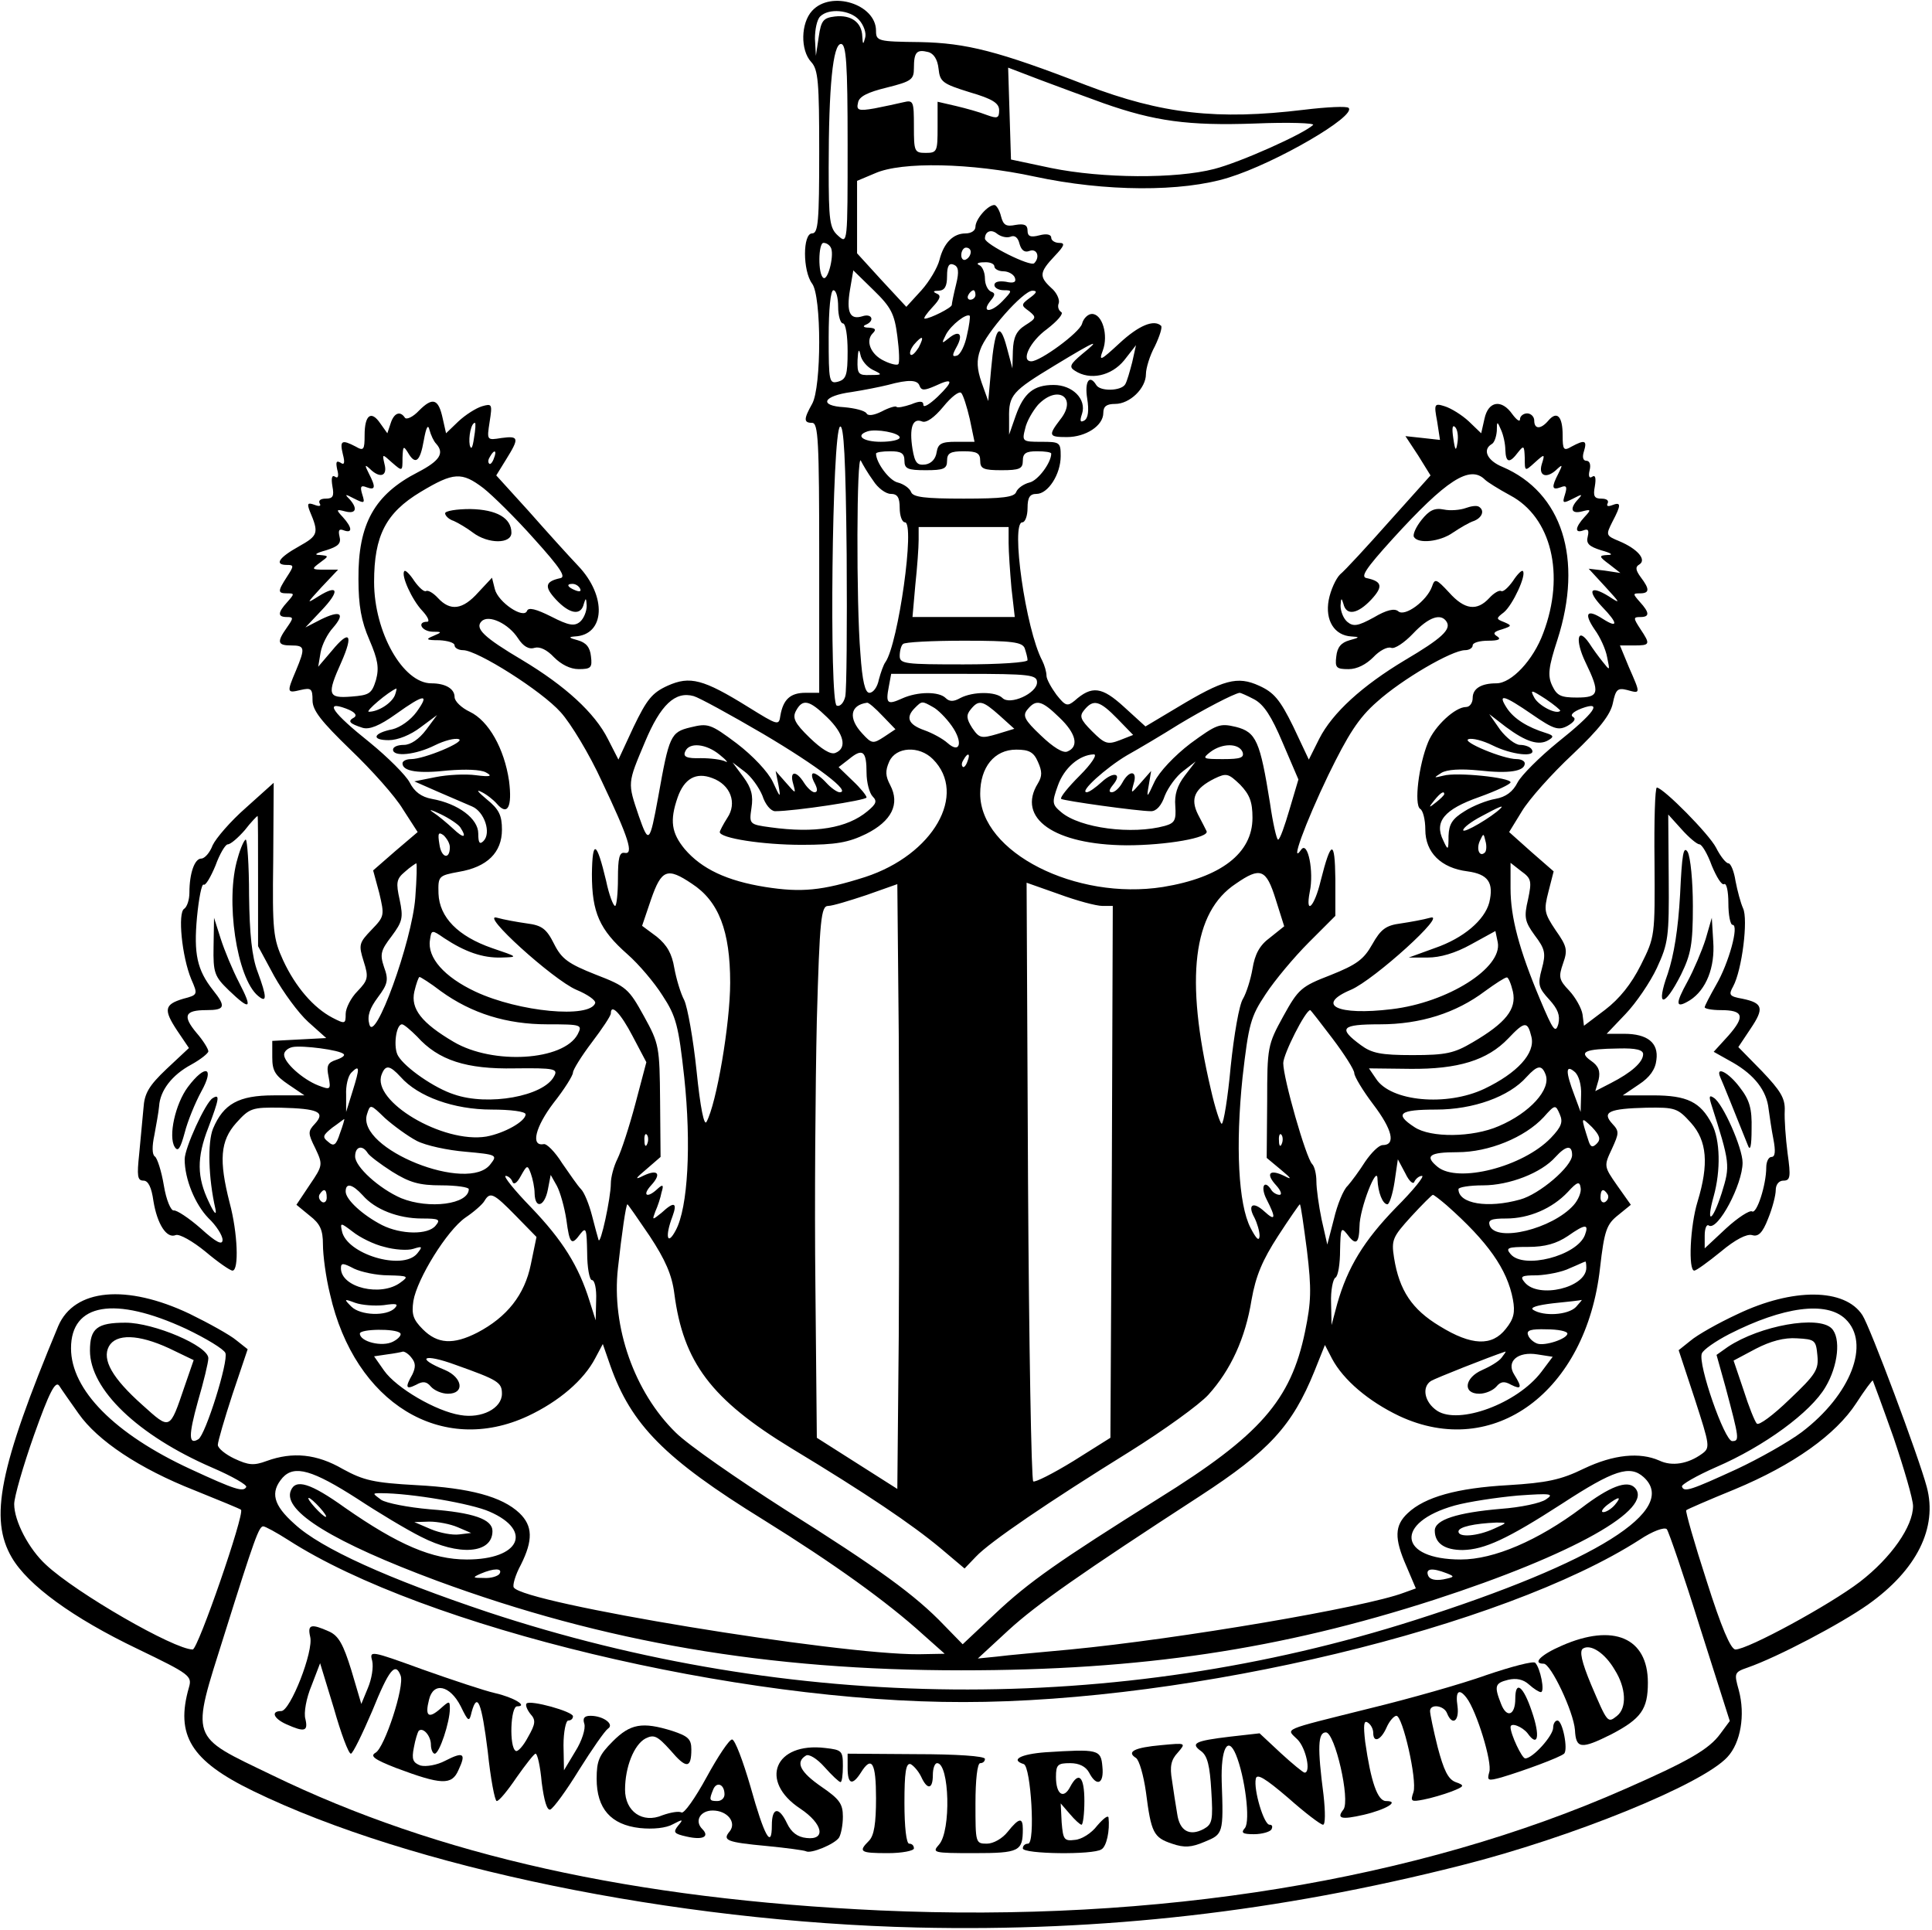 <?xml version="1.0" encoding="UTF-8" standalone="yes"?>
<svg version="1.0" xmlns="http://www.w3.org/2000/svg" width="107.713mm" height="107.598mm" viewBox="0 0 408 407" preserveAspectRatio="xMidYMid meet">
  <g transform="translate(0,407) scale(0.1,-0.1)" fill="#000000" stroke="none">
    <path d="M1715 4050 c-24 -26 -25 -83 -2 -108 15 -16 17 -43 17 -190 0 -146
-2 -172 -15 -172 -20 0 -20 -79 0 -106 20 -26 20 -219 0 -254 -18 -32 -18 -40
0 -40 13 0 15 -38 15 -285 l0 -285 -29 0 c-32 0 -47 -14 -53 -48 -3 -22 -5
-21 -68 18 -95 59 -123 66 -170 45 -33 -15 -44 -29 -72 -87 l-32 -69 -22 43
c-28 56 -91 113 -181 167 -81 48 -101 67 -86 82 15 15 57 -5 77 -36 11 -17 23
-24 35 -20 11 3 26 -4 41 -20 15 -15 34 -25 52 -25 26 0 29 3 26 27 -2 19 -10
29 -28 34 -19 5 -20 7 -6 8 64 3 68 85 7 149 -20 21 -67 73 -104 115 l-69 76
21 34 c28 45 27 50 -10 45 -31 -5 -31 -5 -25 34 6 38 5 39 -16 33 -13 -4 -35
-18 -50 -32 l-26 -25 -7 31 c-9 42 -21 46 -50 17 -13 -14 -27 -20 -30 -15 -10
15 -23 10 -30 -12 l-7 -21 -15 21 c-19 28 -33 18 -33 -25 0 -31 -2 -34 -19
-24 -29 15 -34 13 -27 -16 5 -19 3 -24 -5 -18 -9 5 -10 1 -7 -14 4 -14 2 -20
-4 -16 -7 5 -9 -2 -6 -20 4 -21 1 -26 -14 -26 -11 0 -16 -4 -13 -10 4 -6 -1
-7 -11 -3 -14 5 -16 3 -10 -13 20 -47 18 -52 -23 -75 -43 -24 -52 -39 -25 -39
15 0 15 -2 0 -25 -20 -31 -20 -35 1 -35 15 0 15 -1 0 -18 -21 -23 -21 -32 -1
-32 14 0 14 -2 0 -22 -22 -31 -20 -38 9 -38 29 0 30 -5 10 -53 -20 -47 -19
-48 10 -41 22 5 25 3 25 -22 0 -21 18 -44 80 -104 45 -43 95 -99 111 -126 l31
-48 -47 -40 -47 -41 13 -48 c11 -47 11 -49 -16 -77 -27 -28 -28 -32 -17 -67
11 -34 9 -40 -13 -63 -14 -14 -25 -36 -25 -48 0 -21 -1 -22 -28 -8 -40 21 -78
65 -104 121 -21 46 -23 62 -21 212 l1 163 -59 -53 c-32 -28 -63 -64 -70 -79
-6 -16 -17 -28 -24 -28 -14 0 -25 -31 -25 -72 0 -15 -5 -30 -11 -34 -14 -8 -5
-101 15 -149 14 -32 14 -33 -17 -41 -40 -12 -42 -23 -13 -67 l25 -37 -47 -44
c-38 -36 -47 -52 -49 -83 -2 -21 -6 -64 -9 -96 -5 -47 -4 -57 9 -57 10 0 17
-14 21 -43 8 -49 28 -80 47 -72 8 3 36 -13 63 -35 26 -22 52 -40 57 -40 14 0
11 80 -6 143 -23 90 -20 131 14 169 28 31 33 33 94 32 79 -2 95 -9 72 -34 -15
-16 -15 -20 1 -52 16 -34 16 -36 -12 -77 l-28 -42 28 -23 c22 -17 28 -30 28
-61 0 -22 6 -69 15 -105 52 -230 236 -342 418 -257 66 31 118 76 142 122 l16
30 16 -46 c44 -124 114 -196 323 -325 148 -92 261 -173 338 -243 l45 -40 -55
-1 c-172 -1 -835 108 -855 141 -3 4 3 26 15 48 26 52 25 82 -3 109 -37 35
-105 53 -217 59 -91 5 -112 10 -156 34 -55 32 -106 37 -161 17 -27 -10 -38 -9
-68 5 -19 9 -35 22 -35 29 0 7 14 55 31 107 l32 95 -24 19 c-13 11 -58 36 -99
56 -133 63 -243 53 -277 -26 -125 -300 -146 -407 -98 -489 34 -58 128 -127
266 -193 110 -53 115 -57 108 -81 -29 -101 4 -155 136 -219 331 -161 890 -276
1402 -288 393 -9 761 33 1148 131 234 59 510 171 563 229 28 30 38 89 24 141
-10 36 -10 38 19 48 63 22 196 92 254 133 103 73 147 162 124 248 -17 64 -120
339 -136 363 -37 57 -147 58 -264 2 -41 -19 -85 -44 -99 -56 l-25 -20 34 -103
c32 -99 33 -103 15 -116 -29 -21 -63 -27 -90 -14 -41 18 -96 13 -159 -17 -49
-24 -79 -30 -160 -35 -108 -6 -176 -25 -212 -59 -28 -26 -29 -53 -3 -112 l20
-47 -25 -9 c-81 -31 -476 -98 -705 -120 -63 -6 -133 -12 -155 -15 l-40 -4 65
60 c59 54 153 120 404 283 146 95 195 148 242 264 l22 55 15 -29 c24 -45 77
-90 142 -121 199 -93 395 51 424 313 9 79 14 92 38 111 l27 22 -29 41 c-28 40
-28 41 -11 77 15 33 16 37 1 53 -23 25 -7 32 72 34 61 1 66 -1 94 -32 34 -38
38 -87 14 -166 -16 -52 -20 -146 -7 -146 4 0 29 18 56 40 31 26 55 38 66 35
13 -4 22 4 34 35 9 22 16 49 16 60 0 12 7 20 16 20 15 0 16 8 9 58 -4 31 -7
72 -6 90 1 26 -9 42 -48 83 l-50 51 26 39 c29 43 26 54 -17 63 -28 5 -30 8
-20 26 19 35 32 142 21 165 -5 11 -12 37 -16 58 -3 20 -10 37 -15 37 -5 0 -17
15 -26 33 -15 29 -110 125 -125 127 -4 0 -6 -71 -5 -157 1 -157 1 -158 -29
-218 -20 -40 -45 -71 -75 -94 l-45 -34 -3 24 c-2 13 -15 36 -28 50 -22 23 -23
29 -13 58 10 28 8 36 -16 70 -24 36 -25 42 -15 81 l11 43 -47 41 -47 42 27 44
c15 25 63 79 107 120 57 54 80 84 85 108 6 29 10 33 30 28 29 -8 29 -9 4 48
l-19 46 29 0 c35 0 36 2 14 35 -15 23 -15 25 0 25 20 0 20 9 -1 32 -15 17 -15
18 0 18 21 0 21 9 2 34 -11 15 -12 22 -3 27 16 10 -4 33 -42 49 -29 12 -29 13
-15 41 19 36 19 43 -1 35 -8 -3 -12 -2 -9 4 3 6 -2 10 -13 10 -15 0 -18 5 -14
26 3 18 1 25 -6 20 -6 -4 -8 2 -5 14 3 12 0 20 -7 20 -7 0 -9 8 -5 20 7 23 2
25 -26 10 -17 -10 -19 -7 -19 24 0 40 -12 52 -30 31 -16 -19 -30 -19 -30 0 0
8 -7 15 -15 15 -8 0 -15 -6 -15 -12 0 -7 -7 -2 -16 10 -23 33 -51 28 -59 -9
l-7 -31 -26 25 c-15 14 -38 28 -51 32 -22 7 -23 5 -16 -32 l6 -39 -36 4 -37 4
27 -41 26 -42 -87 -97 c-47 -53 -94 -104 -104 -112 -9 -9 -20 -33 -24 -54 -8
-43 12 -75 48 -77 18 -1 18 -2 -4 -8 -18 -5 -26 -15 -28 -34 -3 -24 0 -27 26
-27 18 0 37 10 52 25 13 14 30 23 38 20 7 -3 28 11 46 30 33 35 59 44 71 25
10 -16 -10 -35 -88 -81 -90 -54 -153 -111 -181 -166 l-22 -44 -33 70 c-28 57
-41 72 -72 86 -46 21 -75 13 -173 -46 l-67 -40 -45 41 c-47 43 -68 46 -105 13
-15 -12 -19 -11 -38 13 -11 15 -21 33 -21 40 0 8 -4 22 -9 32 -35 66 -67 292
-42 292 6 0 11 14 11 30 0 23 5 30 19 30 24 0 51 41 51 80 0 29 -2 30 -41 30
-40 0 -41 1 -34 28 3 15 16 37 27 50 42 44 84 15 47 -31 -26 -34 -24 -37 14
-37 40 0 77 24 77 51 0 14 7 19 25 19 31 0 65 33 65 63 0 12 8 39 19 59 10 21
16 40 13 43 -15 14 -47 1 -88 -37 -40 -37 -44 -39 -35 -15 12 32 -1 77 -23 77
-8 0 -18 -9 -21 -21 -6 -19 -88 -79 -107 -79 -23 0 -3 42 33 68 22 17 36 33
30 36 -6 4 -8 12 -5 19 2 7 -4 22 -16 32 -26 24 -25 33 7 67 21 22 23 28 10
28 -9 0 -17 5 -17 11 0 7 -10 9 -25 5 -19 -5 -25 -2 -25 10 0 12 -7 15 -25 12
-20 -4 -26 -1 -31 18 -3 13 -10 24 -14 24 -14 0 -40 -30 -40 -46 0 -8 -9 -14
-21 -14 -26 0 -46 -20 -55 -56 -4 -16 -21 -45 -38 -64 l-32 -35 -52 56 -52 57
0 76 0 77 38 16 c56 25 203 22 337 -7 149 -32 311 -33 410 -2 100 31 270 130
253 147 -3 4 -46 2 -95 -4 -182 -22 -299 -9 -459 52 -186 72 -253 89 -351 91
-89 1 -93 2 -93 24 0 56 -95 86 -135 42z m99 -19 c10 -11 16 -28 13 -38 -4
-15 -5 -15 -6 3 -1 30 -24 46 -58 42 -24 -3 -29 -8 -34 -43 l-6 -40 -2 36 c0
19 4 40 11 47 18 18 63 14 82 -7z m-24 -263 c0 -210 0 -211 -20 -193 -18 16
-20 31 -20 144 0 171 9 261 26 261 11 0 14 -40 14 -212z m192 160 c3 -28 8
-32 66 -50 48 -14 62 -23 62 -38 0 -17 -4 -18 -26 -10 -15 6 -44 14 -65 19
l-39 9 0 -54 c0 -51 -1 -54 -25 -54 -24 0 -25 3 -25 56 0 53 -1 56 -22 51 -13
-3 -40 -9 -61 -13 -34 -6 -39 -4 -35 12 2 13 20 22 61 32 52 13 57 17 57 41 0
34 6 40 30 34 12 -3 20 -16 22 -35z m348 -73 c108 -38 179 -48 320 -43 72 3
127 1 123 -3 -20 -19 -154 -79 -209 -93 -81 -21 -236 -20 -344 2 l-85 18 -3
97 -3 97 68 -26 c37 -14 97 -36 133 -49z m-196 -282 c9 4 16 -2 19 -15 4 -14
11 -19 21 -15 16 6 23 -13 10 -26 -8 -8 -104 40 -104 52 0 15 13 21 26 10 8
-6 20 -9 28 -6z m-380 -22 c9 -13 -5 -71 -15 -65 -12 7 -11 74 0 74 6 0 12 -4
15 -9z m296 -10 c0 -6 -4 -13 -10 -16 -5 -3 -10 1 -10 9 0 9 5 16 10 16 6 0
10 -4 10 -9z m-31 -69 c-5 -20 -9 -40 -9 -43 0 -6 -46 -29 -57 -29 -4 0 4 11
16 24 17 18 19 25 9 29 -9 4 -7 6 5 6 12 1 17 9 17 31 0 21 4 28 14 24 10 -4
12 -14 5 -42z m81 38 c0 -5 9 -10 19 -10 10 0 21 -6 24 -13 4 -10 -2 -13 -19
-9 -14 2 -24 0 -24 -7 0 -6 9 -11 20 -11 18 0 18 -1 -3 -23 -24 -25 -46 -25
-25 1 10 12 10 16 1 19 -7 3 -13 15 -13 28 0 13 -6 26 -12 28 -7 3 -3 6 10 6
12 1 22 -3 22 -9z m-205 -147 c4 -30 5 -57 2 -59 -2 -3 -16 0 -30 7 -28 13
-40 42 -24 58 8 8 6 11 -8 12 -11 0 -14 3 -7 6 20 8 14 25 -7 18 -26 -8 -34 8
-26 56 l7 41 43 -42 c37 -36 44 -50 50 -97z m-125 62 c0 -19 5 -35 10 -35 6 0
10 -26 10 -59 0 -50 -3 -59 -20 -64 -19 -5 -20 0 -20 94 0 59 4 99 10 99 6 0
10 -16 10 -35z m290 25 c0 -5 -5 -10 -11 -10 -5 0 -7 5 -4 10 3 6 8 10 11 10
2 0 4 -4 4 -10z m115 -6 c-19 -14 -19 -16 -2 -28 16 -13 16 -15 -8 -30 -19
-12 -25 -26 -26 -54 l-1 -37 -12 45 c-15 56 -25 42 -33 -47 l-6 -67 -14 39
c-10 29 -11 47 -3 69 12 36 90 124 110 125 11 0 10 -4 -5 -15z m-133 -79 c-4
-21 -14 -41 -21 -43 -10 -3 -11 0 -1 18 15 27 6 37 -16 19 -16 -13 -16 -12 -6
8 11 20 43 45 50 39 1 -2 -1 -20 -6 -41z m-102 -26 c-7 -11 -14 -18 -17 -15
-3 3 0 12 7 21 18 21 23 19 10 -6z m345 -14 c-25 -21 -28 -27 -15 -35 32 -21
77 -11 104 22 l25 32 -8 -36 c-5 -19 -11 -41 -15 -47 -9 -14 -53 -15 -61 -1
-14 23 -25 8 -19 -29 4 -25 2 -41 -6 -46 -9 -5 -10 -1 -5 14 10 31 -20 61 -60
61 -42 0 -63 -17 -80 -65 l-14 -40 0 35 c-1 49 7 57 96 111 89 54 100 58 58
24z m-442 -33 c21 -10 21 -11 -5 -11 -25 -1 -28 2 -27 32 1 21 3 25 6 11 2
-12 14 -26 26 -32z m99 -34 c4 -10 10 -10 33 0 38 18 40 11 5 -23 -17 -16 -30
-24 -30 -17 0 8 -7 9 -26 1 -15 -5 -29 -8 -31 -5 -2 2 -16 -2 -31 -10 -16 -8
-29 -10 -32 -4 -4 6 -25 11 -47 13 -55 3 -45 24 15 32 26 4 61 11 77 15 44 12
63 11 67 -2z m106 -70 l10 -48 -39 0 c-31 0 -38 -4 -41 -22 -2 -14 -11 -24
-24 -26 -17 -2 -22 3 -27 33 -7 44 0 66 20 58 9 -4 26 8 45 31 17 21 34 34 38
29 4 -4 12 -29 18 -55z m-1127 -52 c18 -20 8 -36 -38 -60 -92 -47 -127 -109
-126 -226 0 -56 6 -89 23 -128 18 -42 21 -59 14 -85 -9 -29 -14 -32 -52 -35
-50 -4 -52 4 -21 73 26 59 17 69 -20 24 l-29 -34 5 30 c3 17 15 40 26 52 27
31 16 38 -25 18 l-33 -17 34 36 c39 41 36 56 -6 30 -27 -17 -26 -16 6 19 l35
37 -29 0 c-27 0 -28 1 -9 15 19 14 19 14 -1 16 -13 0 -8 4 14 10 25 8 32 14
28 29 -3 13 -1 17 9 13 19 -7 18 6 -2 28 -15 16 -14 17 5 12 23 -6 27 6 9 26
-11 11 -9 11 10 1 22 -11 23 -10 17 9 -5 16 -3 20 9 15 19 -7 20 0 5 29 -9 18
-9 20 2 10 21 -21 38 -16 31 10 -5 22 -5 22 16 3 22 -19 22 -19 22 10 1 25 2
26 11 12 16 -28 26 -21 34 25 5 28 9 35 12 22 3 -11 9 -24 14 -29z m80 12 c-3
-21 -6 -26 -9 -15 -3 17 3 47 11 47 2 0 1 -15 -2 -32z m784 -546 c-3 -13 -11
-22 -18 -19 -16 5 -10 578 7 589 8 5 12 -68 14 -270 1 -152 0 -287 -3 -300z
m1293 537 c-3 -20 -5 -19 -9 9 -3 20 -2 29 4 23 5 -5 7 -19 5 -32z m101 -16
c1 -28 9 -29 27 -5 12 15 13 14 14 -12 0 -29 0 -29 21 -10 21 19 22 19 15 -3
-8 -26 11 -32 33 -10 11 10 11 8 2 -10 -15 -29 -14 -36 5 -29 12 5 14 1 9 -15
-6 -19 -5 -20 17 -9 19 10 21 10 11 -1 -19 -20 -15 -32 8 -26 19 5 20 4 5 -12
-20 -22 -21 -35 -2 -28 10 4 12 0 9 -13 -4 -15 3 -21 28 -29 22 -6 27 -10 14
-10 -19 -1 -19 -3 4 -20 l23 -18 -33 5 -34 4 35 -38 c33 -36 33 -37 7 -20 -39
24 -46 12 -14 -22 34 -35 35 -47 2 -26 -34 22 -41 12 -17 -23 11 -15 23 -41
26 -58 6 -29 6 -29 -9 -10 -9 11 -22 29 -29 40 -25 36 -30 6 -8 -40 32 -66 29
-75 -18 -75 -34 0 -42 4 -52 25 -10 21 -8 39 11 97 55 171 10 311 -116 365
-32 13 -43 36 -23 48 6 3 10 16 11 28 0 21 1 21 9 2 5 -11 9 -30 9 -42z
m-1279 26 c0 -5 -18 -9 -40 -9 -37 0 -55 13 -28 22 18 6 68 -3 68 -13z m-857
-44 c-3 -9 -8 -14 -10 -11 -3 3 -2 9 2 15 9 16 15 13 8 -4z m867 -5 c0 -17 7
-20 45 -20 38 0 45 3 45 20 0 16 7 20 35 20 28 0 35 -4 35 -20 0 -17 7 -20 45
-20 38 0 45 3 45 20 0 16 7 20 30 20 17 0 30 -2 30 -5 0 -19 -28 -57 -46 -61
-12 -3 -25 -12 -28 -20 -4 -11 -29 -14 -111 -14 -82 0 -107 3 -111 14 -3 8
-16 17 -28 20 -18 4 -46 42 -46 61 0 3 14 5 30 5 23 0 30 -4 30 -20z m-66 -42
c10 -16 27 -28 37 -28 14 0 19 -7 19 -30 0 -16 5 -30 11 -30 22 0 -14 -256
-41 -295 -4 -5 -10 -22 -14 -37 -3 -16 -12 -28 -20 -28 -9 0 -15 24 -19 83 -9
107 -8 426 1 407 4 -8 15 -27 26 -42z m-823 -16 c19 -15 68 -63 107 -107 56
-62 68 -81 55 -83 -32 -7 -34 -18 -9 -45 29 -31 53 -35 59 -9 4 13 5 13 6 -4
0 -12 -6 -27 -14 -34 -12 -10 -24 -8 -61 11 -32 16 -48 20 -51 12 -7 -18 -61
18 -68 46 l-6 24 -29 -31 c-33 -37 -59 -40 -85 -12 -10 11 -21 17 -25 15 -4
-3 -15 7 -25 21 -9 14 -19 24 -21 21 -8 -8 16 -61 38 -84 12 -13 16 -23 10
-23 -22 0 -12 -20 11 -21 21 0 21 -1 2 -9 -17 -7 -15 -9 13 -9 17 -1 32 -5 32
-11 0 -5 8 -10 18 -10 30 0 166 -86 206 -131 21 -23 61 -89 87 -146 57 -120
68 -155 48 -151 -11 2 -14 -11 -14 -54 0 -32 -3 -58 -6 -58 -4 0 -13 24 -19
53 -20 84 -29 89 -30 14 0 -81 16 -117 75 -169 24 -21 57 -60 74 -87 29 -44
34 -64 46 -173 15 -141 8 -275 -18 -323 -18 -34 -23 -13 -7 29 11 30 4 33 -23
8 -20 -16 -20 -16 -13 3 5 11 11 29 13 40 5 16 3 18 -8 8 -22 -21 -34 -15 -14
7 23 25 14 35 -17 20 -18 -9 -17 -6 7 14 l30 26 -1 118 c-1 115 -2 121 -34
179 -32 58 -37 63 -102 88 -58 23 -72 33 -88 65 -16 32 -26 39 -57 43 -21 3
-49 8 -63 12 -40 12 118 -131 167 -152 24 -10 41 -22 40 -28 -11 -33 -161 -19
-253 24 -66 31 -102 72 -96 109 3 22 4 22 30 4 44 -29 81 -42 120 -41 37 1 37
1 -19 20 -72 25 -111 65 -113 115 -1 37 0 38 43 46 60 10 91 41 91 89 0 30 -6
43 -32 64 -18 15 -24 22 -12 16 11 -5 26 -17 33 -25 23 -27 33 -7 26 48 -10
68 -43 127 -83 146 -17 8 -32 22 -32 31 0 18 -20 29 -49 29 -60 0 -121 108
-121 214 0 98 25 146 98 190 70 42 87 43 133 8z m2115 18 c5 -5 29 -20 53 -33
87 -46 117 -167 70 -291 -21 -57 -67 -106 -99 -106 -32 0 -50 -11 -50 -31 0
-10 -6 -19 -14 -19 -23 0 -66 -40 -80 -74 -20 -48 -30 -132 -17 -141 6 -3 11
-23 11 -44 0 -48 33 -81 89 -88 44 -6 56 -24 46 -66 -10 -37 -54 -75 -115 -96
l-55 -20 40 0 c26 0 58 9 92 28 l51 28 5 -24 c10 -54 -106 -127 -224 -141
-115 -14 -162 9 -86 41 49 21 207 164 167 152 -14 -4 -42 -9 -62 -12 -31 -4
-42 -12 -60 -44 -18 -32 -33 -43 -88 -65 -62 -24 -68 -29 -100 -87 -33 -60
-34 -65 -34 -180 l-1 -119 30 -25 c23 -19 24 -22 7 -13 -31 15 -40 5 -17 -20
10 -11 13 -20 7 -20 -6 0 -14 5 -17 10 -15 24 -24 7 -10 -20 20 -39 19 -47 -5
-25 -24 22 -36 14 -21 -13 6 -12 11 -29 11 -39 -1 -12 -7 -6 -19 17 -26 50
-32 174 -17 318 13 113 17 128 49 176 19 29 60 78 91 109 l56 56 0 78 c-1 84
-9 83 -31 -4 -13 -55 -33 -75 -23 -23 9 42 -4 108 -18 89 -25 -36 8 55 57 157
42 86 64 121 103 155 52 47 158 109 186 109 9 0 16 5 16 10 0 6 15 10 33 10
21 0 28 3 19 9 -10 6 -8 10 10 15 21 7 21 8 5 15 -18 7 -18 8 -1 21 19 16 48
79 40 87 -2 3 -12 -7 -21 -21 -10 -14 -21 -24 -25 -21 -4 2 -15 -4 -25 -15
-26 -28 -52 -25 -85 12 -27 29 -30 30 -36 12 -11 -30 -57 -64 -71 -52 -8 7
-25 3 -52 -13 -33 -18 -43 -20 -56 -9 -8 7 -14 22 -14 34 1 17 2 17 6 4 6 -26
30 -22 59 9 25 27 23 38 -9 45 -15 2 -4 19 54 83 113 124 163 157 195 125z
m-1006 -134 c0 -18 3 -61 6 -95 l7 -61 -108 0 -108 0 6 68 c4 37 7 79 7 95 l0
27 95 0 95 0 0 -34z m-905 -96 c3 -6 -1 -7 -9 -4 -18 7 -21 14 -7 14 6 0 13
-4 16 -10z m939 -126 c3 -9 6 -20 6 -25 0 -5 -60 -9 -135 -9 -124 0 -135 1
-135 18 0 10 3 22 7 25 3 4 61 7 129 7 102 0 123 -3 128 -16z m26 -72 c0 -23
-57 -49 -73 -33 -14 14 -62 14 -89 0 -14 -8 -23 -8 -31 0 -14 14 -59 14 -92
-1 -31 -14 -35 -11 -28 25 l5 27 154 0 c140 0 154 -2 154 -18z m-1356 -27 c-7
-17 -35 -35 -55 -35 -9 0 42 43 58 49 1 1 0 -6 -3 -14z m2461 -33 c-8 -9 -46
11 -55 28 -9 17 -7 17 24 -3 18 -12 32 -24 31 -25z m-1683 -49 c115 -68 187
-123 161 -123 -5 0 -18 9 -28 20 -10 11 -22 20 -27 20 -5 0 -4 -9 2 -20 7 -13
7 -20 0 -20 -5 0 -15 9 -22 20 -17 27 -31 25 -23 -2 6 -22 6 -22 -15 2 l-22
25 6 -30 c5 -28 4 -28 -12 7 -10 21 -42 55 -76 81 -56 42 -61 43 -98 34 -42
-10 -45 -18 -68 -147 -18 -98 -20 -100 -41 -40 -24 71 -24 68 13 156 33 79 64
108 103 97 11 -3 77 -39 147 -80z m1037 73 c20 -11 36 -35 60 -92 l33 -77 -19
-64 c-10 -34 -20 -63 -24 -63 -3 0 -11 35 -17 77 -21 131 -29 150 -72 161 -34
8 -40 6 -96 -35 -34 -26 -66 -60 -76 -81 -16 -35 -17 -35 -12 -7 l5 30 -22
-25 c-21 -24 -21 -24 -15 -2 9 28 -9 30 -24 2 -6 -11 -16 -20 -22 -20 -7 0 -6
5 2 15 21 25 2 30 -23 7 -13 -12 -27 -22 -32 -22 -17 0 41 52 85 78 25 14 74
43 109 65 53 32 116 65 129 67 2 0 16 -6 31 -14z m-1769 -26 c-13 -18 -35 -33
-51 -37 -41 -8 -46 -23 -8 -23 19 0 46 11 67 27 l35 26 -23 -31 c-15 -20 -33
-32 -47 -32 -13 0 -23 -4 -23 -10 0 -16 48 -11 88 9 20 10 43 16 51 13 15 -5
-73 -42 -101 -42 -10 0 -18 -4 -18 -9 0 -17 34 -22 96 -15 37 3 69 2 80 -4 15
-8 10 -10 -21 -6 -22 3 -60 1 -85 -4 l-45 -9 50 -22 c28 -12 60 -26 72 -31 26
-11 41 -56 24 -73 -8 -8 -11 -4 -11 16 0 31 -42 63 -98 73 -22 4 -37 15 -47
35 -8 15 -46 53 -84 84 -79 63 -97 89 -51 72 19 -7 25 -14 18 -19 -15 -8 -10
-13 18 -22 14 -4 35 4 70 29 60 43 72 44 44 5z m2356 -6 c45 -31 55 -34 74
-24 14 8 19 15 12 19 -7 4 0 11 18 18 46 17 28 -9 -51 -72 -38 -31 -76 -69
-84 -84 -10 -20 -25 -31 -47 -35 -18 -3 -48 -15 -65 -26 -26 -16 -33 -27 -34
-52 0 -31 -1 -32 -11 -10 -20 40 2 66 76 92 36 13 66 27 66 31 0 10 -114 22
-142 14 -21 -5 -21 -5 -4 6 12 7 39 9 80 5 62 -7 96 -2 96 15 0 5 -8 9 -17 9
-29 0 -117 37 -102 42 8 3 31 -3 51 -13 40 -20 93 -26 83 -9 -3 6 -15 10 -25
10 -10 0 -29 15 -42 32 l-23 33 35 -27 c43 -32 70 -40 90 -28 12 7 11 10 -5
15 -39 12 -68 30 -83 53 -20 31 -7 28 54 -14z m-1489 -6 c35 -34 43 -65 17
-75 -10 -4 -29 8 -54 32 -32 31 -37 42 -29 57 14 26 28 23 66 -14z m117 3 l27
-28 -24 -16 c-23 -15 -26 -15 -46 7 -30 32 -26 60 10 65 3 1 18 -12 33 -28z
m106 19 c10 -5 28 -23 40 -40 24 -34 18 -60 -9 -36 -10 9 -32 21 -49 27 -34
12 -40 27 -20 47 15 15 15 15 38 2z m141 -18 l31 -28 -36 -11 c-34 -10 -38 -9
-53 13 -12 19 -13 27 -3 39 17 21 25 19 61 -13z m126 -4 c36 -34 42 -62 17
-72 -9 -4 -30 9 -56 34 -35 33 -39 42 -28 55 18 22 30 19 67 -17z m123 -3 l33
-34 -28 -11 c-26 -10 -32 -8 -59 19 -25 25 -27 32 -16 45 19 23 32 20 70 -19z
m-840 -76 c14 -11 19 -18 12 -14 -8 4 -31 7 -52 7 -30 -1 -38 3 -33 14 8 20
44 17 73 -7z m1104 6 c4 -12 -4 -15 -41 -15 -43 0 -45 1 -27 15 25 19 60 19
68 0z m-794 -44 c0 -20 6 -43 13 -50 10 -10 7 -16 -11 -31 -43 -36 -111 -47
-205 -34 -45 6 -45 7 -40 41 4 26 0 42 -17 65 l-23 31 25 -19 c14 -10 31 -34
38 -51 6 -19 18 -33 27 -33 41 0 193 23 193 29 0 4 -13 20 -29 35 l-30 29 22
17 c29 24 37 17 37 -29z m140 29 c74 -74 1 -202 -143 -249 -91 -29 -135 -33
-211 -21 -81 13 -134 38 -170 80 -28 34 -32 60 -15 109 14 40 39 54 73 41 39
-14 53 -53 32 -84 -9 -14 -16 -28 -16 -30 0 -13 91 -27 173 -27 73 0 99 5 136
23 54 27 72 63 51 103 -10 19 -11 30 -2 50 14 31 63 34 92 5z m222 -6 c9 -20
9 -30 0 -45 -46 -74 35 -130 187 -131 84 0 176 16 169 30 -2 4 -10 20 -18 35
-17 34 -7 55 35 76 25 12 29 11 54 -13 20 -21 26 -36 26 -70 0 -75 -67 -126
-189 -146 -184 -29 -386 73 -386 197 0 56 30 93 76 93 27 0 37 -5 46 -26z
m-149 1 c-3 -9 -8 -14 -10 -11 -3 3 -2 9 2 15 9 16 15 13 8 -4z m237 -30 c-24
-24 -42 -46 -39 -49 5 -4 162 -26 190 -26 11 0 22 12 29 33 7 17 24 41 39 52
l26 20 -23 -30 c-16 -21 -22 -40 -20 -64 2 -30 -1 -36 -22 -42 -69 -19 -179
-5 -219 29 -19 16 -20 20 -7 56 13 37 45 65 76 66 8 0 -5 -20 -30 -45z m770
-39 c0 -2 -8 -10 -17 -17 -16 -13 -17 -12 -4 4 13 16 21 21 21 13z m-2078 -70
c15 -23 7 -24 -15 -3 -13 12 -32 28 -43 35 -10 7 -3 5 16 -4 19 -9 38 -22 42
-28z m2197 40 c-18 -18 -79 -54 -79 -46 0 5 17 18 38 29 37 20 49 25 41 17z
m-2624 -153 l0 -138 34 -63 c19 -34 51 -78 72 -97 l38 -34 -57 -3 -57 -3 0
-35 c0 -28 6 -38 34 -57 l34 -23 -65 0 c-74 0 -106 -18 -128 -70 -12 -29 -10
-105 5 -170 3 -15 -3 -9 -14 15 -25 52 -26 93 -1 157 23 61 25 72 9 62 -15 -9
-59 -105 -59 -129 0 -42 22 -95 50 -124 17 -16 30 -37 30 -46 0 -12 -13 -6
-46 24 -25 22 -51 39 -57 38 -6 -1 -16 22 -21 53 -5 30 -14 58 -19 61 -6 4 -6
22 -1 45 4 22 9 49 10 61 2 33 27 66 68 88 20 11 36 24 36 28 0 5 -11 23 -25
39 -30 36 -25 48 21 48 39 0 42 7 14 42 -34 43 -41 77 -34 154 4 41 10 71 14
69 4 -3 15 16 25 40 9 25 21 45 26 45 6 0 22 14 36 30 13 17 26 30 27 30 1 0
1 -62 1 -137z m3044 77 c5 0 17 -20 26 -45 10 -24 21 -42 26 -39 5 3 9 -15 9
-40 0 -25 4 -46 9 -46 14 0 -8 -81 -35 -127 -13 -23 -24 -44 -24 -47 0 -3 15
-6 34 -6 48 0 52 -13 16 -54 l-31 -34 41 -23 c45 -26 71 -59 75 -98 2 -14 6
-43 10 -63 5 -26 4 -38 -4 -38 -6 0 -11 -10 -11 -22 0 -37 -20 -99 -30 -93 -5
3 -30 -13 -55 -36 l-45 -42 0 27 c0 15 4 25 9 21 19 -11 71 87 71 133 0 31
-42 126 -61 137 -9 6 -10 3 -6 -11 41 -128 41 -132 23 -190 -20 -62 -34 -68
-17 -7 15 54 14 119 -4 153 -24 46 -52 60 -124 60 l-64 0 34 23 c23 15 35 32
37 52 5 36 -19 55 -68 55 l-37 0 40 42 c22 23 52 67 66 97 24 52 26 65 25 190
l-1 134 28 -31 c16 -18 33 -32 38 -32z m-2639 -6 c0 -27 -18 -23 -22 6 -4 24
-2 27 9 19 7 -7 13 -17 13 -25z m2186 -11 c-11 -11 -19 6 -11 24 8 17 8 17 12
0 3 -10 2 -21 -1 -24z m-2259 -96 c-7 -92 -86 -310 -97 -267 -5 18 1 34 18 57
21 28 23 37 13 64 -9 27 -7 35 16 65 23 31 25 39 17 77 -8 36 -7 44 11 59 11
10 22 17 24 18 2 0 1 -33 -2 -73z m2350 -3 c-9 -38 -7 -47 14 -76 22 -29 24
-38 15 -71 -9 -33 -7 -40 16 -65 18 -20 23 -33 19 -51 -6 -21 -11 -14 -38 50
-45 107 -63 175 -63 236 l0 54 23 -18 c21 -15 22 -21 14 -59z m-1766 33 c57
-37 81 -100 81 -209 0 -87 -29 -256 -50 -294 -5 -9 -13 29 -21 108 -7 67 -19
134 -26 149 -8 15 -17 46 -21 68 -5 30 -15 48 -37 66 l-31 23 19 56 c22 63 34
68 86 33z m1233 -33 l18 -57 -30 -24 c-22 -16 -32 -35 -37 -66 -4 -23 -13 -51
-20 -63 -8 -12 -19 -76 -26 -143 -6 -66 -15 -121 -19 -121 -3 0 -14 33 -23 73
-55 234 -38 374 53 434 52 36 64 31 84 -33z m-796 -924 l-3 -321 -85 54 -85
54 -3 319 c-2 175 0 428 3 562 6 215 9 242 24 242 9 0 45 11 81 23 l65 23 3
-318 c1 -175 1 -462 0 -638z m430 910 l22 0 -2 -561 -3 -562 -78 -49 c-44 -27
-82 -46 -85 -43 -4 4 -9 290 -11 635 l-3 629 68 -24 c38 -14 79 -25 92 -25z
m-1397 -180 c65 -47 139 -70 225 -70 73 0 74 -1 64 -21 -30 -56 -179 -65 -262
-16 -68 40 -91 70 -83 106 4 17 9 31 11 31 2 0 23 -13 45 -30z m2264 -1 c8
-37 -15 -66 -85 -107 -39 -23 -56 -27 -127 -27 -67 0 -86 4 -109 21 -49 36
-42 44 40 44 86 0 161 24 222 70 22 16 42 29 46 29 3 1 9 -13 13 -30z m-1859
-94 l29 -55 -23 -87 c-13 -49 -30 -101 -38 -117 -8 -16 -14 -39 -14 -52 0 -30
-22 -132 -26 -119 -2 6 -8 29 -14 52 -6 23 -16 48 -23 55 -7 7 -24 32 -40 55
-15 24 -33 42 -39 40 -28 -5 -17 37 21 87 23 29 41 58 41 64 0 6 18 35 40 64
22 29 40 56 40 61 0 22 21 0 46 -48z m1478 -5 c25 -33 46 -66 46 -73 0 -7 18
-37 40 -66 41 -54 48 -86 20 -86 -8 0 -24 -16 -37 -35 -12 -19 -29 -42 -37
-51 -9 -8 -22 -40 -29 -70 l-14 -54 -12 53 c-6 29 -11 65 -11 80 0 16 -4 32
-9 37 -13 13 -61 181 -61 213 0 19 47 112 57 112 1 0 22 -27 47 -60z m-1933 4
c45 -50 104 -69 206 -67 85 1 92 -1 83 -17 -22 -42 -139 -63 -211 -38 -41 13
-103 56 -118 81 -11 17 -5 67 8 67 4 0 18 -12 32 -26z m2353 0 c9 -35 -30 -77
-99 -110 -80 -38 -198 -27 -229 21 l-15 22 87 -1 c101 -1 163 18 207 64 35 37
41 37 49 4z m-2508 -37 c3 -3 -4 -8 -16 -12 -18 -6 -21 -12 -16 -36 5 -27 4
-28 -22 -18 -33 13 -72 48 -72 65 0 7 8 14 18 16 20 4 100 -6 108 -15z m2744
0 c0 -17 -25 -39 -68 -61 l-33 -17 7 24 c4 18 0 29 -16 40 -27 19 -13 25 58
26 37 1 52 -3 52 -12z m-2725 -77 l-14 -45 0 36 c-1 19 4 40 11 47 18 18 18
10 3 -38z m101 29 c37 -42 113 -69 192 -69 40 0 72 -4 72 -10 0 -15 -45 -40
-83 -47 -92 -15 -243 75 -221 131 8 21 17 20 40 -5z m2418 5 c12 -31 -33 -81
-99 -109 -55 -24 -144 -25 -178 -2 -43 28 -32 37 46 37 78 0 154 27 191 69 23
25 32 26 40 5z m75 -43 l-1 -36 -13 35 c-19 50 -19 66 0 50 9 -7 15 -28 14
-49z m-2459 -97 c19 -10 66 -20 103 -23 66 -6 68 -7 53 -26 -46 -63 -284 32
-261 105 7 22 7 22 38 -8 18 -16 48 -38 67 -48z m2395 6 c-59 -61 -196 -96
-239 -61 -28 23 -18 31 42 31 66 0 142 31 182 74 24 27 25 27 34 6 7 -16 4
-26 -19 -50z m-2557 10 c-8 -25 -13 -29 -25 -18 -13 10 -11 14 9 30 13 9 24
18 25 18 1 0 -3 -14 -9 -30z m2654 -22 c-9 -9 -13 -7 -17 5 -17 53 -17 53 7
30 17 -18 19 -26 10 -35z m-2005 0 c-3 -8 -6 -5 -6 6 -1 11 2 17 5 13 3 -3 4
-12 1 -19z m1340 0 c-3 -8 -6 -5 -6 6 -1 11 2 17 5 13 3 -3 4 -12 1 -19z
m-1931 -19 c3 -6 27 -24 52 -40 37 -23 57 -29 104 -29 32 0 58 -4 58 -8 0 -32
-84 -43 -143 -19 -46 20 -97 66 -97 88 0 21 15 25 26 8z m2544 -5 c0 -24 -69
-83 -110 -94 -68 -19 -130 -9 -130 22 0 4 23 8 52 8 55 0 123 26 153 60 22 24
35 26 35 4z m-333 -56 c3 6 10 12 16 12 6 0 -18 -30 -55 -67 -68 -70 -102
-126 -124 -203 l-12 -45 -1 47 c-1 26 4 50 9 53 6 3 10 30 10 58 1 45 2 50 14
35 19 -26 26 -22 27 15 0 38 38 134 38 100 1 -28 11 -53 21 -53 4 0 11 21 15
47 l7 48 16 -30 c8 -17 17 -24 19 -17z m-1858 -25 c1 -34 21 -28 28 8 l6 31
13 -23 c7 -13 16 -45 20 -71 7 -53 11 -56 30 -30 12 15 13 9 14 -40 0 -32 5
-58 10 -58 6 0 10 -19 9 -42 l-1 -43 -13 41 c-23 74 -57 128 -123 197 -36 37
-60 67 -54 67 5 0 12 -6 14 -12 3 -8 10 -3 18 12 13 23 14 24 21 5 4 -11 8
-30 8 -42z m2194 -25 c-45 -50 -163 -79 -177 -43 -4 12 3 15 35 15 48 0 97 21
130 56 20 22 25 23 27 9 2 -9 -5 -26 -15 -37z m-2557 21 c26 -30 75 -49 125
-49 36 0 40 -2 29 -15 -16 -20 -73 -19 -113 1 -41 21 -77 54 -77 71 0 19 14
16 36 -8z m-76 -5 c0 -8 -5 -12 -10 -9 -6 4 -8 11 -5 16 9 14 15 11 15 -7z
m2705 7 c3 -5 1 -12 -5 -16 -5 -3 -10 1 -10 9 0 18 6 21 15 7z m-2306 -45 l44
-45 -12 -58 c-13 -64 -50 -111 -113 -144 -51 -26 -84 -24 -115 7 -21 21 -24
32 -20 60 8 47 71 149 110 176 18 12 36 28 40 35 12 20 19 17 66 -31z m1966
22 c87 -77 128 -135 140 -199 5 -27 2 -41 -15 -62 -29 -37 -72 -36 -140 6 -58
35 -85 75 -96 144 -6 38 -3 44 36 87 23 25 44 46 46 46 2 0 15 -10 29 -22z
m-1683 -65 c33 -50 47 -82 52 -121 19 -146 78 -224 247 -327 159 -96 255 -161
315 -211 l51 -43 24 25 c29 31 154 116 325 222 72 45 147 99 166 120 47 52 78
119 91 200 9 51 23 84 56 135 24 37 45 67 46 67 2 0 8 -44 15 -97 10 -83 9
-109 -4 -172 -30 -145 -95 -219 -309 -352 -212 -133 -274 -176 -346 -244 l-68
-64 -39 40 c-61 64 -140 121 -337 245 -100 64 -204 136 -230 162 -87 85 -136
223 -122 347 8 73 17 135 20 135 1 0 22 -30 47 -67z m-560 -23 c21 -6 49 -8
61 -4 19 6 20 5 8 -10 -31 -37 -150 -1 -159 48 -4 18 -2 17 23 -2 15 -12 45
-27 67 -32z m2535 25 c-17 -44 -130 -73 -157 -40 -11 13 -6 15 37 15 36 0 60
7 84 23 37 26 45 26 36 2z m-2527 -85 c42 -1 44 -2 26 -15 -41 -31 -126 -11
-126 30 0 12 5 11 28 -1 15 -7 47 -14 72 -14z m2530 16 c0 -42 -101 -66 -130
-31 -11 13 -7 15 26 15 22 1 53 7 69 15 17 7 31 14 33 14 1 1 2 -5 2 -13z
m-2540 -79 c27 4 32 3 24 -6 -17 -18 -73 -16 -92 3 -16 16 -16 17 8 8 14 -5
41 -7 60 -5z m2518 -4 c-17 -17 -68 -20 -90 -6 -8 5 8 10 42 14 30 3 57 6 60
7 2 1 -3 -5 -12 -15z m-2935 -46 c42 -20 80 -43 83 -51 7 -17 -42 -173 -57
-182 -21 -13 -21 8 -1 80 12 41 22 82 22 91 0 26 -115 75 -175 75 -60 0 -75
-12 -75 -59 0 -82 101 -179 258 -247 42 -18 75 -37 72 -41 -6 -11 -23 -6 -118
38 -160 74 -252 167 -252 255 0 95 92 111 243 41z m3504 21 c54 -51 12 -160
-92 -239 -28 -21 -90 -56 -137 -78 -96 -44 -112 -50 -116 -37 -2 4 31 23 72
41 102 44 200 116 231 169 27 45 33 104 13 124 -28 28 -151 6 -219 -39 l-24
-17 19 -68 c29 -109 30 -114 14 -114 -16 0 -73 163 -64 185 3 8 29 26 58 41
114 58 205 70 245 32z m-3052 -30 c4 -3 -3 -12 -15 -18 -23 -12 -70 0 -70 17
0 10 76 11 85 1z m2465 -1 c0 -11 -48 -27 -64 -21 -8 3 -17 11 -19 18 -4 10 6
13 39 12 24 0 44 -4 44 -9z m-2953 -31 l52 -25 -19 -55 c-32 -94 -30 -93 -89
-40 -64 57 -86 96 -71 124 15 27 62 26 127 -4z m3481 -15 c3 -30 -3 -40 -59
-93 -34 -33 -65 -56 -69 -51 -4 4 -17 36 -28 71 l-21 62 47 25 c31 16 60 24
87 22 38 -2 40 -4 43 -36z m-2969 -5 c9 -11 9 -20 2 -35 -16 -28 -14 -33 8
-22 14 8 22 7 31 -4 7 -8 23 -15 36 -15 36 0 31 34 -6 50 -64 26 -46 36 22 11
90 -32 98 -37 98 -61 0 -31 -43 -53 -88 -45 -51 8 -135 57 -161 94 l-21 30 27
4 c16 2 31 5 34 6 4 0 12 -5 18 -13z m2302 0 c-6 -8 -25 -19 -41 -26 -37 -16
-42 -50 -6 -50 13 0 29 7 36 15 9 11 17 12 31 4 22 -11 24 -6 7 21 -18 28 7
50 49 43 l32 -5 -24 -32 c-51 -67 -174 -112 -220 -82 -27 18 -33 50 -13 63 10
6 121 50 157 62 2 0 -2 -5 -8 -13z m-3005 -118 c40 -57 128 -116 245 -162 52
-21 96 -39 98 -41 8 -9 -91 -295 -102 -295 -39 0 -246 119 -310 179 -36 33
-67 92 -67 128 0 15 19 81 42 146 32 90 45 115 53 104 5 -8 24 -35 41 -59z
m3833 -51 c22 -65 41 -130 41 -144 0 -43 -46 -109 -112 -160 -64 -49 -237
-143 -263 -143 -10 0 -30 47 -61 145 -26 80 -45 147 -43 149 2 2 48 22 102 44
125 52 214 116 257 182 18 28 34 49 35 48 1 -2 21 -56 44 -121z m-3244 -129
c44 -29 104 -65 134 -80 80 -41 151 -36 151 12 0 25 -40 39 -132 46 -46 4 -92
13 -103 20 -19 14 -19 14 0 14 63 0 191 -22 229 -39 92 -40 64 -101 -48 -101
-73 0 -145 31 -257 109 -74 53 -105 62 -115 36 -17 -43 91 -109 309 -190 353
-130 699 -189 1107 -189 380 0 674 44 999 149 293 95 467 193 423 237 -16 16
-53 2 -112 -43 -92 -69 -185 -109 -255 -109 -132 0 -141 78 -13 114 29 8 89
17 133 21 70 5 78 4 60 -8 -11 -8 -54 -17 -95 -20 -93 -8 -140 -23 -140 -46 0
-27 21 -41 59 -41 46 1 94 23 210 98 109 71 143 82 172 56 76 -69 -100 -180
-483 -302 -630 -201 -1317 -195 -1958 17 -209 70 -352 134 -408 186 -45 40
-52 67 -25 98 25 27 63 16 158 -45z m-80 -18 c10 -11 16 -20 13 -20 -3 0 -13
9 -23 20 -10 11 -16 20 -13 20 3 0 13 -9 23 -20z m2735 5 c-7 -8 -18 -15 -24
-15 -6 0 -2 7 8 15 25 19 32 19 16 0z m-2443 -47 l28 -12 -25 -3 c-14 -2 -41
3 -60 11 l-35 15 32 1 c17 0 44 -5 60 -12z m2188 -3 c-35 -16 -75 -19 -75 -6
0 10 34 17 80 19 24 0 24 0 -5 -13z m-2546 -24 c286 -184 949 -343 1426 -342
483 0 1140 158 1428 343 27 18 52 27 57 22 4 -5 36 -98 70 -207 l63 -198 -20
-27 c-24 -33 -68 -58 -200 -116 -439 -194 -990 -283 -1574 -257 -522 24 -935
116 -1285 286 -176 85 -171 71 -100 297 64 204 73 228 82 228 4 0 28 -13 53
-29z m446 -71 c-3 -5 -18 -10 -33 -9 -24 0 -25 1 -7 9 28 12 47 12 40 0z
m2000 1 c18 -7 17 -8 -7 -13 -17 -3 -29 0 -32 8 -6 15 8 17 39 5z"/>
    <path d="M940 2989 c0 -5 8 -13 18 -16 9 -4 28 -15 41 -25 32 -24 81 -24 81 0
0 31 -31 49 -87 50 -29 0 -53 -4 -53 -9z"/>
    <path d="M3095 3000 c-11 -4 -32 -6 -46 -3 -20 4 -31 -2 -47 -22 -12 -15 -19
-31 -16 -36 9 -15 55 -10 82 9 15 10 35 22 45 25 17 7 23 22 10 30 -5 3 -17 1
-28 -3z"/>
    <path d="M502 2261 c-27 -88 -2 -254 43 -291 19 -16 19 -3 -1 51 -12 31 -17
80 -18 161 0 65 -4 118 -7 118 -3 0 -11 -17 -17 -39z"/>
    <path d="M451 2074 c-1 -55 2 -63 32 -92 46 -44 51 -40 22 16 -14 27 -31 68
-39 93 l-14 44 -1 -61z"/>
    <path d="M397 1778 c-27 -36 -42 -105 -28 -127 7 -11 12 -3 21 30 6 24 22 63
35 87 29 52 9 59 -28 10z"/>
    <path d="M3548 2184 c-4 -73 -13 -128 -26 -167 -26 -72 -8 -73 28 -2 21 43 25
64 25 145 0 52 -5 103 -11 114 -9 14 -12 -5 -16 -90z"/>
    <path d="M3602 2090 c-8 -25 -25 -65 -38 -89 -27 -49 -26 -59 5 -40 34 22 53
69 49 124 l-3 50 -13 -45z"/>
    <path d="M3633 1798 c5 -11 30 -73 58 -143 5 -14 8 -3 8 34 1 43 -4 61 -25 88
-24 32 -52 46 -41 21z"/>
    <path d="M655 617 c8 -30 -42 -157 -61 -157 -23 0 -16 -16 11 -28 38 -17 46
-15 40 11 -4 13 2 45 13 71 l18 47 29 -95 c15 -53 31 -96 36 -96 4 0 24 41 45
90 36 89 49 104 60 75 9 -22 -34 -153 -53 -163 -12 -7 -3 -14 43 -32 96 -36
118 -37 132 -5 17 36 11 40 -28 20 -17 -9 -40 -13 -52 -10 -16 6 -19 13 -14
38 3 17 8 32 10 35 9 9 26 -10 26 -29 0 -10 4 -19 8 -19 10 0 32 67 32 95 0
17 -1 17 -20 0 -25 -22 -33 -16 -24 19 9 38 44 31 67 -14 16 -33 18 -34 23
-12 12 43 21 21 34 -83 6 -58 15 -105 19 -105 5 0 23 22 42 50 19 27 37 50 40
50 4 0 10 -27 13 -61 5 -38 11 -59 18 -57 7 3 34 40 61 84 27 43 54 82 61 87
14 9 -10 27 -37 27 -13 0 -17 -5 -13 -17 3 -10 -5 -36 -19 -58 l-24 -40 -1 53
c0 28 5 52 10 52 6 0 10 4 10 9 0 10 -90 35 -98 27 -3 -3 1 -13 8 -22 12 -13
11 -21 -5 -49 -10 -19 -22 -32 -26 -29 -14 8 -11 94 3 94 24 0 -7 19 -47 28
-22 5 -91 28 -153 50 -110 40 -112 40 -106 18 3 -13 -1 -38 -9 -57 l-14 -34
-21 71 c-17 55 -27 73 -47 82 -38 17 -46 15 -40 -11z"/>
    <path d="M3298 598 c-44 -19 -63 -38 -38 -38 15 0 63 -101 66 -140 2 -40 13
-41 77 -9 63 33 77 53 77 109 0 95 -73 126 -182 78z m112 -51 c24 -38 26 -80
5 -97 -20 -16 -20 -16 -55 66 -20 48 -25 71 -17 76 16 10 46 -9 67 -45z"/>
    <path d="M3139 536 c-53 -19 -163 -50 -245 -70 -192 -48 -178 -42 -154 -66 18
-18 29 -70 15 -70 -3 0 -26 19 -50 41 l-45 42 -62 -7 c-75 -9 -85 -14 -61 -31
13 -10 18 -31 21 -83 4 -63 2 -71 -16 -81 -30 -16 -51 -4 -56 32 -3 18 -8 49
-11 71 -5 29 -2 43 12 58 18 21 18 21 -35 16 -56 -5 -74 -14 -53 -27 7 -5 16
-37 21 -72 11 -86 16 -96 55 -109 26 -9 41 -8 69 4 39 16 40 17 36 127 -2 70
13 98 30 57 19 -46 31 -140 19 -155 -9 -10 -5 -13 19 -13 17 0 34 5 37 10 3 6
2 10 -4 10 -12 0 -34 74 -29 97 2 12 20 1 68 -40 36 -32 69 -57 74 -57 5 0 5
27 1 63 -13 100 -12 132 5 132 19 0 52 -143 37 -163 -15 -19 -5 -22 43 -11 47
11 77 29 47 29 -18 0 -32 41 -44 125 -4 35 -3 46 5 41 7 -4 12 -14 12 -22 0
-22 16 -16 28 11 6 14 16 25 21 25 13 0 44 -135 36 -161 -7 -20 -5 -21 21 -16
16 3 43 11 59 17 28 11 29 13 9 20 -16 6 -25 25 -38 74 -9 36 -16 70 -16 76 0
16 30 12 36 -5 11 -27 26 -16 22 15 -5 32 3 39 19 18 21 -27 55 -137 48 -157
-5 -18 -3 -19 26 -11 47 14 123 42 132 50 9 8 -3 70 -14 70 -5 0 -9 -7 -9 -15
0 -17 -43 -65 -59 -65 -7 0 -31 51 -31 66 0 11 25 1 36 -13 22 -31 27 -6 9 46
-18 54 -35 67 -35 27 0 -35 -18 -42 -30 -11 -15 38 -13 44 15 51 17 4 32 1 44
-10 10 -9 21 -16 25 -16 9 0 -1 51 -12 62 -4 4 -50 -8 -103 -26z"/>
    <path d="M1294 396 c-29 -29 -34 -41 -34 -79 0 -63 30 -97 91 -104 28 -3 56 0
70 8 21 11 23 11 11 -3 -11 -14 -9 -17 18 -23 35 -8 49 0 33 16 -17 17 -4 39
22 39 31 0 51 -25 36 -44 -16 -19 -7 -23 79 -31 41 -4 78 -9 82 -11 10 -6 61
15 70 29 4 7 8 26 8 44 0 27 -7 37 -45 63 -45 31 -56 52 -33 66 6 4 23 -6 39
-24 16 -18 31 -32 34 -32 3 0 5 15 5 34 0 32 -2 34 -37 38 -107 13 -141 -70
-53 -128 48 -32 55 -67 13 -62 -19 2 -32 12 -41 31 -17 36 -32 34 -32 -4 0
-52 -16 -23 -45 81 -16 55 -33 100 -39 100 -6 0 -30 -36 -54 -80 -24 -44 -48
-78 -53 -74 -6 3 -23 0 -40 -6 -42 -18 -79 8 -79 54 0 48 19 95 43 108 18 9
25 6 53 -25 33 -39 44 -39 44 2 0 22 -7 28 -40 39 -64 20 -89 15 -126 -22z
m236 -112 c0 -8 -7 -14 -15 -14 -17 0 -18 2 -9 24 7 18 24 12 24 -10z"/>
    <path d="M2208 373 c-53 -4 -75 -16 -46 -25 15 -5 25 -168 9 -168 -6 0 -11 -4
-11 -10 0 -12 149 -14 166 -2 11 6 18 40 15 67 -1 6 -11 -2 -24 -17 -12 -16
-33 -29 -47 -30 -23 -3 -25 1 -28 37 l-2 40 19 -22 c11 -13 22 -23 25 -23 3 0
6 23 6 50 0 52 -12 64 -30 30 -14 -27 -30 -16 -30 21 0 26 4 29 30 29 19 0 33
-7 40 -20 16 -31 32 -24 28 13 -3 36 -9 37 -120 30z"/>
    <path d="M1790 340 c0 -35 10 -38 28 -10 23 37 32 21 32 -54 0 -53 -4 -79 -15
-90 -23 -23 -19 -26 40 -26 30 0 55 5 55 10 0 6 -4 10 -10 10 -6 0 -10 35 -10
86 0 64 3 85 13 82 6 -3 16 -14 22 -26 13 -29 25 -28 25 3 0 14 4 25 9 25 26
0 30 -143 4 -172 -15 -17 -13 -18 74 -18 96 0 103 4 103 51 0 25 -8 24 -32 -6
-11 -14 -30 -25 -44 -25 -24 0 -24 2 -24 85 0 50 4 85 10 85 6 0 10 4 10 9 0
6 -61 10 -145 10 l-145 1 0 -30z"/>
  </g>
</svg>